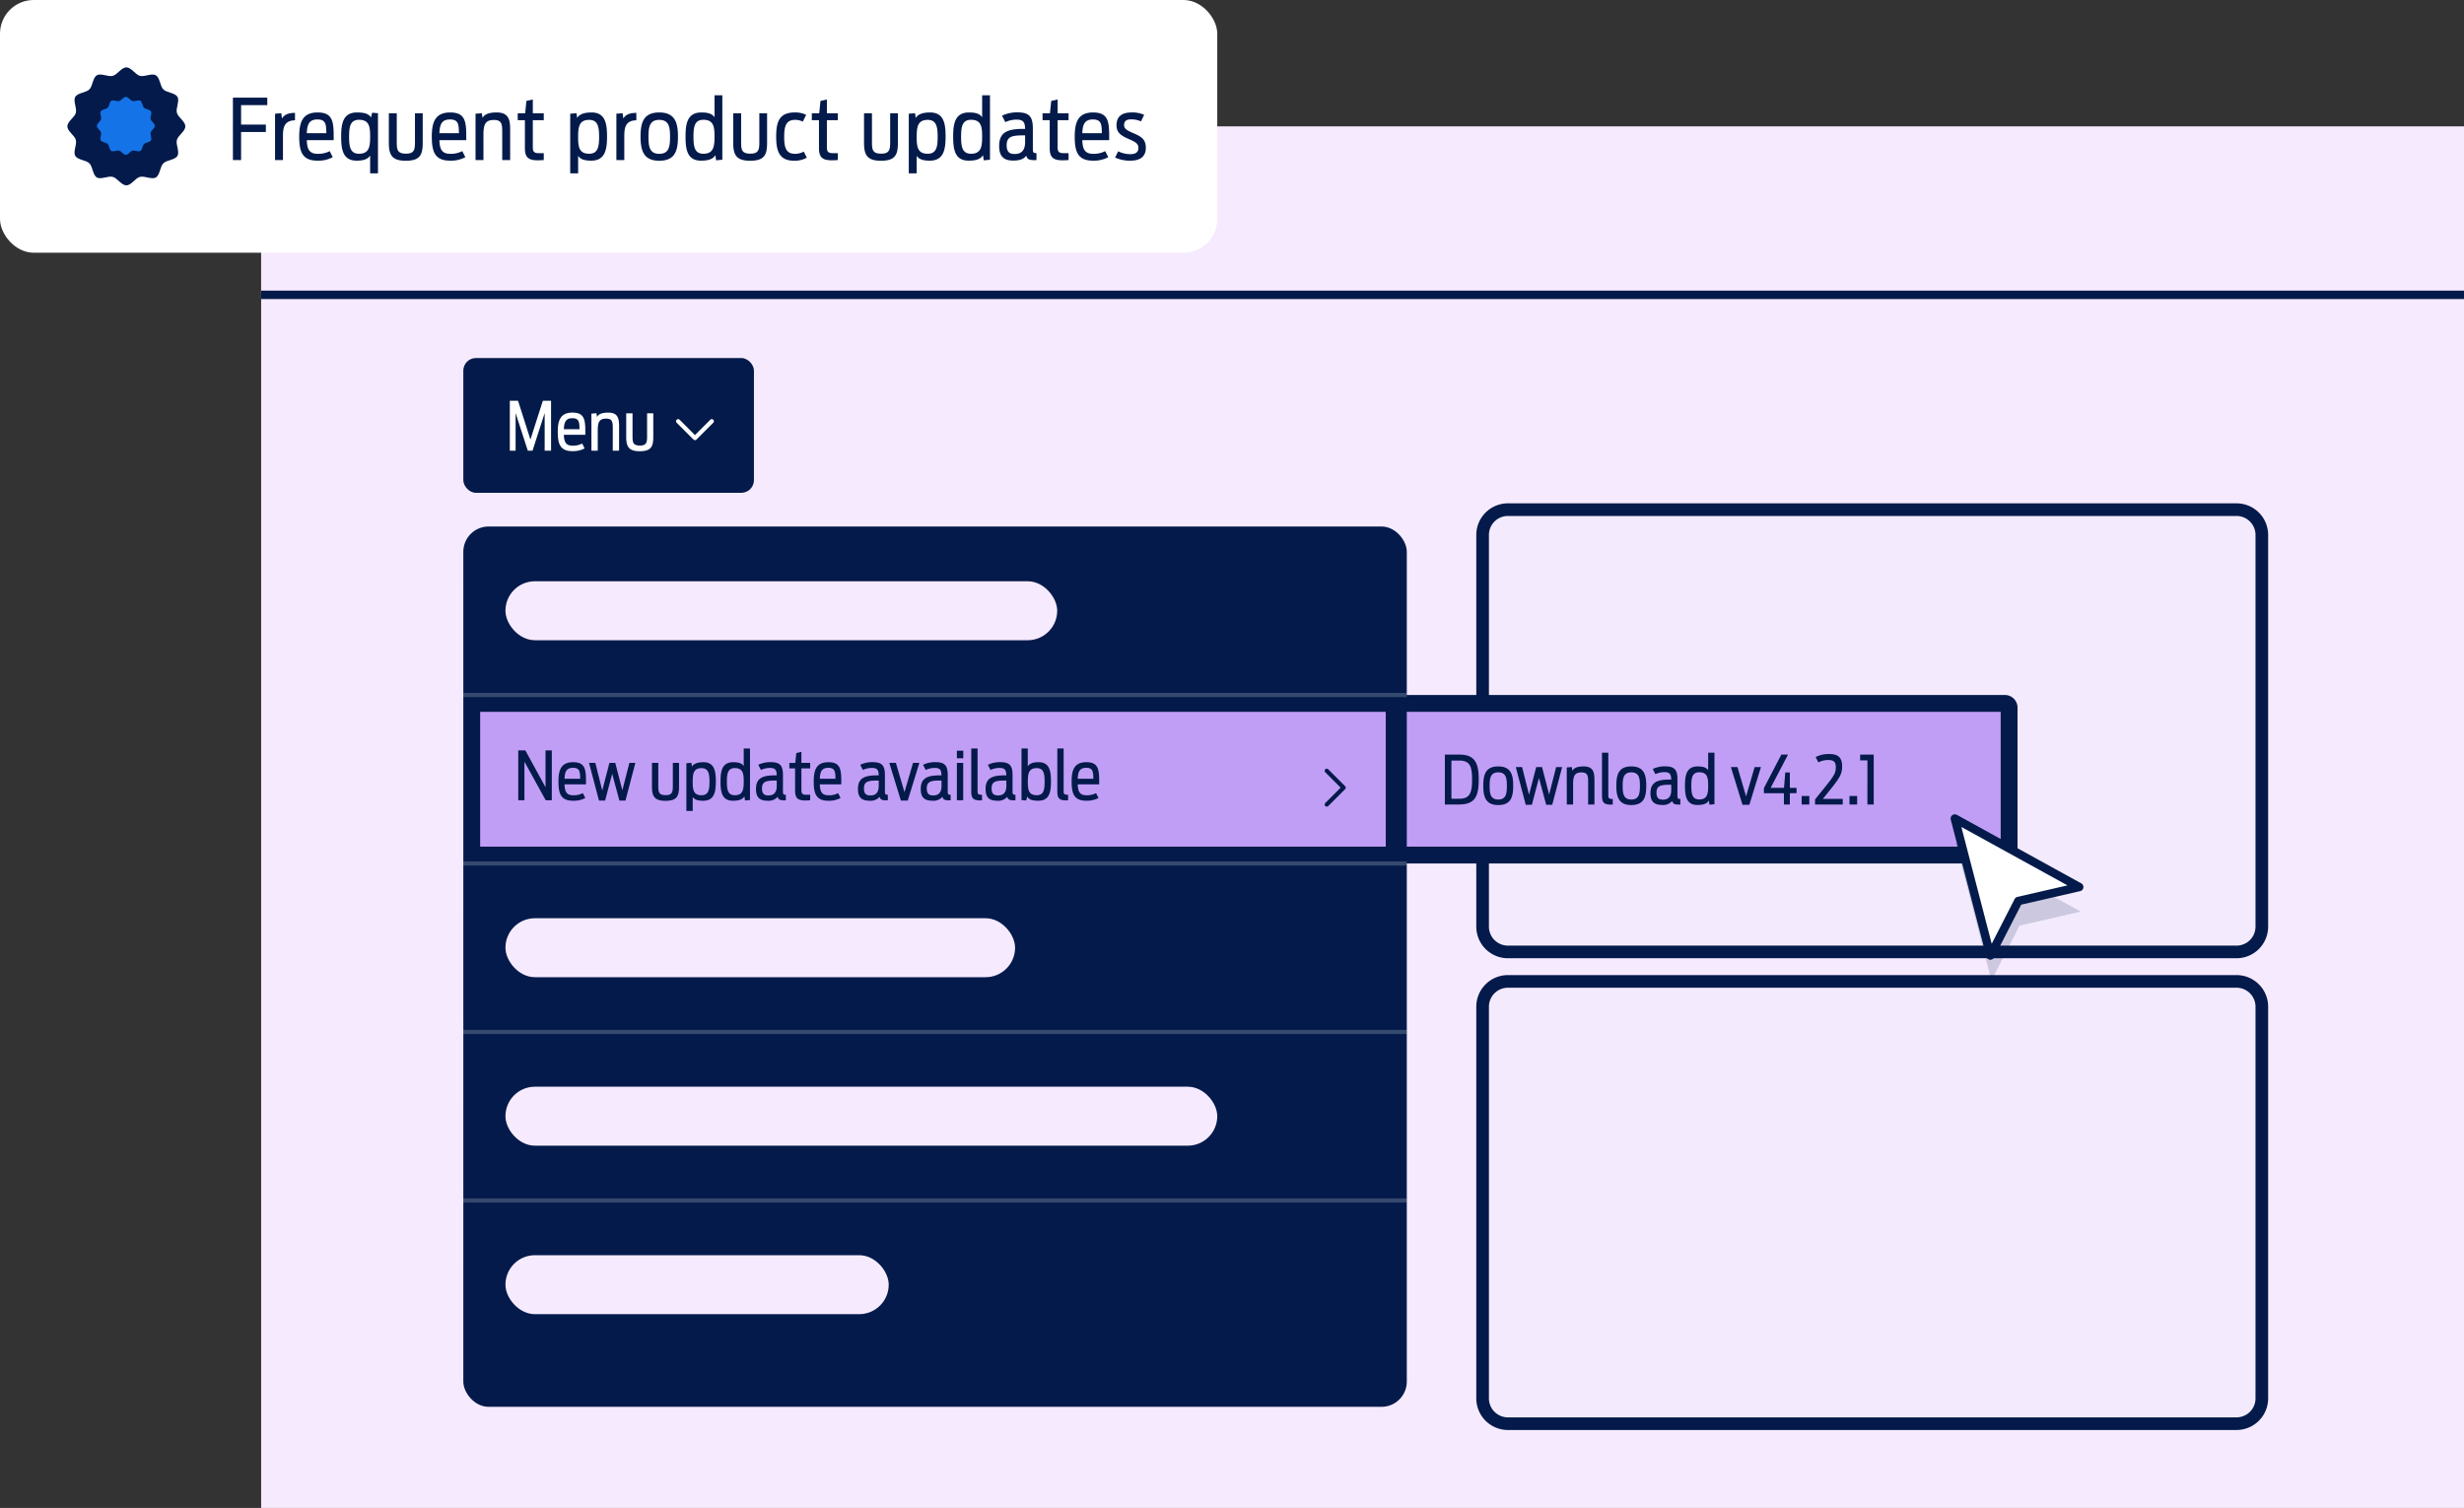 <svg xmlns="http://www.w3.org/2000/svg" xmlns:xlink="http://www.w3.org/1999/xlink" width="585" height="358" viewBox="0 0 585 358"><rect x="0" y="0" width="585" height="358" fill="#333333" stroke="none"/><defs><clipPath id="a"><rect width="585" height="358" transform="translate(483 48)" fill="#e7f1fc"/></clipPath></defs><g transform="translate(-483 -48)" clip-path="url(#a)"><path d="M15,0H530a0,0,0,0,1,0,0V308a20,20,0,0,1-20,20H0a0,0,0,0,1,0,0V15A15,15,0,0,1,15,0Z" transform="translate(545 85)" fill="#f6eafe"/><circle cx="6" cy="6" r="6" transform="translate(584 102)" fill="#fff"/><path d="M6,2a4,4,0,1,0,4,4A4,4,0,0,0,6,2M6,0A6,6,0,1,1,0,6,6,6,0,0,1,6,0Z" transform="translate(584 102)" fill="#031a4a"/><path d="M15,0H523a0,0,0,0,1,0,0V40a0,0,0,0,1,0,0H0a0,0,0,0,1,0,0V15A15,15,0,0,1,15,0Z" transform="translate(545 78)" fill="#f6eafe"/><g transform="translate(483 48)"><rect width="289" height="60" rx="8" fill="#fff"/><path d="M29,15c0,1.182-1.713,2.125-2.005,3.215-.3,1.128.7,2.8.131,3.787s-2.534.964-3.347,1.777S23,26.547,22,27.126c-.987.572-2.658-.432-3.787-.131C17.124,27.287,16.182,29,15,29s-2.125-1.713-3.215-2.005c-1.128-.3-2.8.7-3.787.131s-.964-2.534-1.777-3.347S3.453,23,2.874,22c-.572-.987.432-2.658.131-3.787C2.713,17.124,1,16.182,1,15s1.713-2.125,2.005-3.215c.3-1.128-.7-2.8-.131-3.787s2.534-.964,3.347-1.777S7,3.453,8,2.874c.987-.572,2.658.432,3.787.131C12.876,2.713,13.818,1,15,1s2.125,1.713,3.215,2.005c1.128.3,2.8-.7,3.787-.131s.964,2.534,1.777,3.347S26.546,7,27.126,8c.572.987-.432,2.658-.131,3.787C27.287,12.876,29,13.818,29,15Z" transform="translate(15 15)" fill="#031a4a"/><path d="M1.3,19H3.24V12.34H9.12V10.58H3.24V5.96H9.46V4.18H1.3Zm10,0h1.88V13.48c0-2.02.16-3.86,2.86-3.92V7.8c-1.82,0-2.66.58-3.08,1.34l-.18-1.26L11.3,8ZM25,18.32l-.72-1.44a5.891,5.891,0,0,1-2.82.64c-2.08,0-2.54-1.14-2.62-3.24h6.38c.02-4.14,0-6.58-3.82-6.58-3.54,0-4.36,2.28-4.36,5.72,0,3.5.66,5.72,4.32,5.72A7.241,7.241,0,0,0,25,18.32ZM21.36,9.36c2.06,0,2.08,1.26,2.12,3.26H18.84C18.92,10.58,19.38,9.36,21.36,9.36Zm12.52,12.8h1.86V7.88l-1.38-.12-.28,1.12c-.48-.72-1.22-1.18-3.32-1.18C27.44,7.7,27,10.34,27,13.4s.38,5.74,3.68,5.74c1.86,0,2.7-.46,3.2-1.22ZM31.24,17.5c-2.1,0-2.36-1.7-2.36-4.06s.28-4,2.36-4c2.44,0,2.64,1.68,2.64,4C33.88,15.78,33.66,17.5,31.24,17.5Zm11.1,1.66c3.38,0,4.02-1.38,4.02-4.28V7.9H44.52v6.88c0,1.8-.2,2.7-2.14,2.7-2,0-2.18-.9-2.18-2.7V7.9H38.32v6.98C38.32,17.78,39.04,19.16,42.34,19.16Zm14.14-.84-.72-1.44a5.891,5.891,0,0,1-2.82.64c-2.08,0-2.54-1.14-2.62-3.24H56.7c.02-4.14,0-6.58-3.82-6.58-3.54,0-4.36,2.28-4.36,5.72,0,3.5.66,5.72,4.32,5.72A7.241,7.241,0,0,0,56.48,18.32ZM52.84,9.36c2.06,0,2.08,1.26,2.12,3.26H50.32C50.4,10.58,50.86,9.36,52.84,9.36ZM58.9,19h1.88V13.16c0-2.46.32-3.68,2.48-3.68,1.8,0,1.98.94,1.98,2.72V19h1.88V11.78c0-2.42-.38-4.08-3.22-4.08-2.02,0-2.88.52-3.34,1.28l-.16-1.1L58.9,8Zm16.2,0V17.36H73.86c-1.22,0-1.36-.52-1.36-1.5V9.54h2.6V7.9H72.5V4.62l-1.52.34-.3,2.94H68.92V9.54h1.7v6.5c0,2.08.56,3.02,3.04,3.02C73.9,19.06,74.82,19.02,75.1,19Zm6.28,3.16h1.88V18c.5.72,1.28,1.14,3.12,1.14,3.3,0,3.74-2.66,3.74-5.72,0-3.02-.38-5.72-3.68-5.72-1.98,0-2.94.54-3.42,1.3l-.14-1.12L81.38,8Zm4.5-4.66c-2.42,0-2.62-1.66-2.62-4s.22-4.04,2.62-4.04c2.08,0,2.36,1.68,2.36,4.04C88.24,15.88,87.94,17.5,85.88,17.5ZM92.34,19h1.88V13.48c0-2.02.16-3.86,2.86-3.92V7.8c-1.82,0-2.66.58-3.08,1.34l-.18-1.26L92.34,8Zm10.18.16c3.78,0,4.44-2.4,4.44-5.74,0-3.24-.66-5.72-4.44-5.72-3.76,0-4.44,2.44-4.44,5.72C98.08,16.74,98.8,19.16,102.52,19.16Zm0-1.64c-2.3,0-2.56-1.74-2.56-4.04s.26-4.02,2.56-4.02c2.32,0,2.56,1.72,2.56,4.02S104.84,17.52,102.52,17.52Zm9.92,1.62c2.02,0,2.9-.5,3.4-1.3l.18,1.22,1.48-.14V3.62h-1.86V8.84c-.5-.72-1.28-1.14-3.12-1.14-3.32,0-3.76,2.64-3.76,5.7S109.14,19.14,112.44,19.14ZM113,17.5c-2.1,0-2.36-1.7-2.36-4.06s.28-4,2.36-4c2.44,0,2.64,1.68,2.64,4C115.64,15.78,115.42,17.5,113,17.5Zm11.1,1.66c3.38,0,4.02-1.38,4.02-4.28V7.9h-1.84v6.88c0,1.8-.2,2.7-2.14,2.7-2,0-2.18-.9-2.18-2.7V7.9h-1.88v6.98C120.08,17.78,120.8,19.16,124.1,19.16Zm10.48,0a6.03,6.03,0,0,0,2.98-.72L136.84,17a4.654,4.654,0,0,1-2.06.52c-2.14,0-2.6-1.42-2.6-4.06,0-2.62.5-4,2.58-4a3.958,3.958,0,0,1,1.84.42l.8-1.62a5.913,5.913,0,0,0-2.72-.56c-3.66,0-4.4,2.22-4.4,5.72C130.28,16.94,131.04,19.16,134.58,19.16ZM144.92,19V17.36h-1.24c-1.22,0-1.36-.52-1.36-1.5V9.54h2.6V7.9h-2.6V4.62l-1.52.34-.3,2.94h-1.76V9.54h1.7v6.5c0,2.08.56,3.02,3.04,3.02C143.72,19.06,144.64,19.02,144.92,19Zm10.24.16c3.38,0,4.02-1.38,4.02-4.28V7.9h-1.84v6.88c0,1.8-.2,2.7-2.14,2.7-2,0-2.18-.9-2.18-2.7V7.9h-1.88v6.98C151.14,17.78,151.86,19.16,155.16,19.16Zm6.6,3h1.88V18c.5.72,1.28,1.14,3.12,1.14,3.3,0,3.74-2.66,3.74-5.72,0-3.02-.38-5.72-3.68-5.72-1.98,0-2.94.54-3.42,1.3l-.14-1.12-1.5.12Zm4.5-4.66c-2.42,0-2.62-1.66-2.62-4s.22-4.04,2.62-4.04c2.08,0,2.36,1.68,2.36,4.04C168.62,15.88,168.32,17.5,166.26,17.5Zm9.72,1.64c2.02,0,2.9-.5,3.4-1.3l.18,1.22,1.48-.14V3.62h-1.86V8.84c-.5-.72-1.28-1.14-3.12-1.14-3.32,0-3.76,2.64-3.76,5.7S172.68,19.14,175.98,19.14Zm.56-1.64c-2.1,0-2.36-1.7-2.36-4.06s.28-4,2.36-4c2.44,0,2.64,1.68,2.64,4C179.18,15.78,178.96,17.5,176.54,17.5Zm13.12.46c.2.82.7,1.06,1.9,1.06a4.35,4.35,0,0,0,.52-.02V17.36c-.8,0-.86-.22-.86-1.08V11.6c0-2.7-.66-3.92-3.62-3.92a8.221,8.221,0,0,0-3.7.78l.78,1.54a6.184,6.184,0,0,1,2.74-.6c1.6,0,1.92.72,1.96,2.2h-.46c-3.8,0-5.7.84-5.7,4.06,0,2.16.82,3.46,3.3,3.46C187.98,19.12,189,18.84,189.66,17.96Zm-2.76-.4c-1.22,0-1.9-.48-1.9-2.08,0-2.02,1.18-2.34,3.94-2.34h.44V14.7C189.38,16.98,188.24,17.56,186.9,17.56ZM199.7,19V17.36h-1.24c-1.22,0-1.36-.52-1.36-1.5V9.54h2.6V7.9h-2.6V4.62l-1.52.34-.3,2.94h-1.76V9.54h1.7v6.5c0,2.08.56,3.02,3.04,3.02C198.5,19.06,199.42,19.02,199.7,19Zm9.42-.68-.72-1.44a5.891,5.891,0,0,1-2.82.64c-2.08,0-2.54-1.14-2.62-3.24h6.38c.02-4.14,0-6.58-3.82-6.58-3.54,0-4.36,2.28-4.36,5.72,0,3.5.66,5.72,4.32,5.72A7.241,7.241,0,0,0,209.12,18.32Zm-3.64-8.96c2.06,0,2.08,1.26,2.12,3.26h-4.64C203.04,10.58,203.5,9.36,205.48,9.36Zm8.94,9.78c2.26,0,3.62-.96,3.62-3.04,0-2.02-1.06-2.68-3-3.5-1.56-.68-2.16-1.04-2.16-1.92,0-.84.44-1.34,1.68-1.34a5.676,5.676,0,0,1,2.34.48l.74-1.56a6.825,6.825,0,0,0-3.02-.56c-2.22,0-3.54.94-3.54,3.02,0,1.78,1.06,2.48,2.9,3.28,1.64.72,2.3,1.1,2.3,2.12s-.68,1.48-1.86,1.48a6.444,6.444,0,0,1-2.94-.68l-.74,1.48A8.308,8.308,0,0,0,214.42,19.14Z" transform="translate(54 19)" fill="#031a4a"/><path d="M164.14,22.66h-2.88V7.538l2.437-.195.072.576a5.4,5.4,0,0,1,3.051-.72,3.578,3.578,0,0,1,3.528,2.01A10.16,10.16,0,0,1,171,13.42a9.859,9.859,0,0,1-.685,4.231,3.636,3.636,0,0,1-3.555,1.989,5.262,5.262,0,0,1-2.62-.512Zm-1.88-1h.88V16.4l.911,1.311c.386.555.994.925,2.709.925a2.645,2.645,0,0,0,2.66-1.436A9.033,9.033,0,0,0,170,13.42a9.343,9.343,0,0,0-.553-3.775A2.59,2.59,0,0,0,166.82,8.2c-1.563,0-2.544.349-3,1.067l-.746,1.181-.254-2.031-.563.045Zm-78.5,1H80.88V7.538l2.437-.195.072.576A5.4,5.4,0,0,1,86.44,7.2a3.578,3.578,0,0,1,3.528,2.01,10.16,10.16,0,0,1,.652,4.21,9.859,9.859,0,0,1-.685,4.231A3.636,3.636,0,0,1,86.38,19.64a5.263,5.263,0,0,1-2.62-.512Zm-1.88-1h.88V16.4l.911,1.311c.386.555.994.925,2.709.925A2.645,2.645,0,0,0,89.04,17.2a9.033,9.033,0,0,0,.58-3.784,9.343,9.343,0,0,0-.553-3.775A2.59,2.59,0,0,0,86.44,8.2c-1.563,0-2.544.349-3,1.067L82.7,10.448l-.254-2.031-.563.045Zm-45.64,1H33.38V19.081a5.231,5.231,0,0,1-2.7.559,3.577,3.577,0,0,1-3.528-2.005A10.077,10.077,0,0,1,26.5,13.4a9.767,9.767,0,0,1,.688-4.222A3.658,3.658,0,0,1,30.76,7.2a5.107,5.107,0,0,1,3.054.683l.165-.658,2.262.2Zm-1.86-1h.86V8.338l-.5-.043-.451,1.8-.627-.94c-.323-.484-.813-.957-2.9-.957a2.667,2.667,0,0,0-2.678,1.427A8.942,8.942,0,0,0,27.5,13.4a9.434,9.434,0,0,0,.553,3.8,2.589,2.589,0,0,0,2.627,1.44c1.875,0,2.459-.5,2.782-.995l.918-1.395Zm120.78-2c-3.764,0-4.52-1.829-4.52-4.78V7.4h2.88v7.38a3.549,3.549,0,0,0,.258,1.751c.137.209.423.449,1.422.449.964,0,1.243-.239,1.378-.448a3.6,3.6,0,0,0,.262-1.752V7.4h2.84v7.48a5.537,5.537,0,0,1-.856,3.545C158.13,19.268,156.966,19.66,155.16,19.66ZM151.64,8.4v6.48c0,2.614.508,3.78,3.52,3.78,1.484,0,2.4-.277,2.891-.87a4.565,4.565,0,0,0,.628-2.91V8.4h-.84v6.38a4.157,4.157,0,0,1-.423,2.3,2.492,2.492,0,0,1-2.217.9c-2.483,0-2.68-1.387-2.68-3.2V8.4ZM134.58,19.66a4.223,4.223,0,0,1-3.9-1.782,8.227,8.227,0,0,1-.9-4.458c0-3.231.594-6.22,4.9-6.22a6.461,6.461,0,0,1,2.944.613l.445.223-1.243,2.517-.449-.225a3.484,3.484,0,0,0-1.616-.367c-1.38,0-2.08.541-2.08,3.5,0,2.728.491,3.56,2.1,3.56a4.167,4.167,0,0,0,1.849-.473l.441-.2,1.161,2.322-.447.224A6.5,6.5,0,0,1,134.58,19.66Zm.1-11.46c-1.568,0-2.57.419-3.153,1.319a7.246,7.246,0,0,0-.747,3.9c0,3.869.994,5.24,3.8,5.24a5.378,5.378,0,0,0,2.3-.455l-.278-.557a4.732,4.732,0,0,1-1.825.371c-2.86,0-3.1-2.354-3.1-4.56a6.554,6.554,0,0,1,.576-3.231,2.623,2.623,0,0,1,2.5-1.269,4.528,4.528,0,0,1,1.6.272l.356-.722A5.909,5.909,0,0,0,134.68,8.2ZM124.1,19.66c-3.764,0-4.52-1.829-4.52-4.78V7.4h2.88v7.38a3.549,3.549,0,0,0,.258,1.751c.137.209.423.449,1.422.449.964,0,1.243-.239,1.378-.448a3.6,3.6,0,0,0,.262-1.752V7.4h2.84v7.48a5.537,5.537,0,0,1-.856,3.545C127.07,19.268,125.906,19.66,124.1,19.66ZM120.58,8.4v6.48c0,2.614.508,3.78,3.52,3.78,1.484,0,2.4-.277,2.892-.87a4.565,4.565,0,0,0,.628-2.91V8.4h-.84v6.38a4.157,4.157,0,0,1-.423,2.3,2.492,2.492,0,0,1-2.217.9c-2.483,0-2.68-1.387-2.68-3.2V8.4ZM102.52,19.66c-4.353,0-4.94-3.154-4.94-6.24a8.079,8.079,0,0,1,.886-4.356C99.254,7.81,100.579,7.2,102.52,7.2s3.275.615,4.062,1.881a8.47,8.47,0,0,1,.878,4.339c0,2.646-.47,3.735-.879,4.388C105.8,19.054,104.472,19.66,102.52,19.66Zm0-11.46c-1.59,0-2.609.443-3.206,1.4a7.217,7.217,0,0,0-.734,3.824,7.2,7.2,0,0,0,.748,3.848,3.409,3.409,0,0,0,3.192,1.392c1.6,0,2.623-.439,3.214-1.383a7.328,7.328,0,0,0,.726-3.857,7.238,7.238,0,0,0-.727-3.811C105.135,8.648,104.114,8.2,102.52,8.2ZM42.34,19.66c-3.764,0-4.52-1.829-4.52-4.78V7.4H40.7v7.38a3.549,3.549,0,0,0,.258,1.751c.137.209.423.449,1.422.449.964,0,1.243-.239,1.378-.448a3.6,3.6,0,0,0,.262-1.752V7.4h2.84v7.48A5.537,5.537,0,0,1,46,18.425C45.31,19.268,44.146,19.66,42.34,19.66ZM38.82,8.4v6.48c0,2.614.508,3.78,3.52,3.78,1.484,0,2.4-.277,2.892-.87a4.565,4.565,0,0,0,.628-2.91V8.4h-.84v6.38a4.157,4.157,0,0,1-.423,2.3,2.492,2.492,0,0,1-2.217.9c-2.483,0-2.68-1.387-2.68-3.2V8.4Zm175.6,11.24a8.834,8.834,0,0,1-3.9-.793l-.447-.224,1.192-2.384.452.239a5.985,5.985,0,0,0,2.707.622c1.36,0,1.36-.662,1.36-.98,0-.659-.318-.923-2-1.662-1.749-.761-3.2-1.567-3.2-3.738,0-2.27,1.435-3.52,4.04-3.52a7.3,7.3,0,0,1,3.221.6l.471.207-1.168,2.462-.443-.192a5.188,5.188,0,0,0-2.141-.439c-1.09,0-1.18.4-1.18.84,0,.512.231.752,1.858,1.461,1.933.817,3.3,1.581,3.3,3.959a3.26,3.26,0,0,1-1.149,2.69A4.65,4.65,0,0,1,214.42,19.64Zm-3-1.486a8.469,8.469,0,0,0,3,.486c2.1,0,3.12-.831,3.12-2.54s-.821-2.248-2.695-3.039l-.005,0c-1.525-.665-2.46-1.135-2.46-2.378,0-.839.378-1.84,2.18-1.84a6.182,6.182,0,0,1,2.088.345l.312-.657a6.8,6.8,0,0,0-2.34-.328,3.584,3.584,0,0,0-2.287.618,2.291,2.291,0,0,0-.753,1.9c0,1.456.766,2.024,2.6,2.821,1.613.708,2.6,1.211,2.6,2.579a1.809,1.809,0,0,1-.684,1.52,2.717,2.717,0,0,1-1.676.46,7.226,7.226,0,0,1-2.711-.52ZM205.48,19.64c-1.91,0-3.2-.583-3.956-1.782a8.227,8.227,0,0,1-.864-4.438A8.092,8.092,0,0,1,201.593,9a4.284,4.284,0,0,1,3.927-1.8,4.224,4.224,0,0,1,3.136,1.018c1.208,1.213,1.2,3.354,1.184,6.064l0,.5H203.49c.141,1.723.661,2.24,2.09,2.24a5.376,5.376,0,0,0,2.576-.578l.476-.216,1.153,2.306-.429.229A7.688,7.688,0,0,1,205.48,19.64Zm.04-11.44a3.326,3.326,0,0,0-3.088,1.342,7.215,7.215,0,0,0-.772,3.878,7.5,7.5,0,0,0,.711,3.907c.562.9,1.55,1.313,3.109,1.313a7.111,7.111,0,0,0,2.967-.547l-.281-.562a6.185,6.185,0,0,1-2.586.489c-2.748,0-3.051-1.921-3.12-3.721l-.02-.519h6.4c.007-2.242-.043-4-.9-4.857A3.315,3.315,0,0,0,205.52,8.2ZM175.98,19.64a3.577,3.577,0,0,1-3.528-2.005A10.077,10.077,0,0,1,171.8,13.4a9.766,9.766,0,0,1,.688-4.222A3.658,3.658,0,0,1,176.06,7.2a5.262,5.262,0,0,1,2.62.512V3.12h2.86V19.375l-2.405.228-.1-.68A5.232,5.232,0,0,1,175.98,19.64Zm.08-11.44a2.667,2.667,0,0,0-2.678,1.427A8.942,8.942,0,0,0,172.8,13.4a9.434,9.434,0,0,0,.553,3.8,2.589,2.589,0,0,0,2.627,1.44c2.036,0,2.647-.538,2.976-1.065l.72-1.152.309,2.095.555-.052V4.12h-.86v6.317l-.911-1.311C178.384,8.57,177.775,8.2,176.06,8.2ZM112.44,19.64a3.577,3.577,0,0,1-3.528-2.005,10.077,10.077,0,0,1-.652-4.235,9.767,9.767,0,0,1,.688-4.222A3.658,3.658,0,0,1,112.52,7.2a5.263,5.263,0,0,1,2.62.512V3.12H118V19.375l-2.405.228-.1-.68A5.232,5.232,0,0,1,112.44,19.64Zm.08-11.44a2.667,2.667,0,0,0-2.678,1.427,8.942,8.942,0,0,0-.582,3.773,9.434,9.434,0,0,0,.553,3.8,2.589,2.589,0,0,0,2.627,1.44c2.036,0,2.647-.538,2.976-1.065l.72-1.152.309,2.095.555-.052V4.12h-.86v6.317l-.911-1.311C114.844,8.57,114.235,8.2,112.52,8.2ZM52.84,19.64c-1.91,0-3.2-.583-3.956-1.782a8.226,8.226,0,0,1-.864-4.438A8.092,8.092,0,0,1,48.953,9,4.284,4.284,0,0,1,52.88,7.2a4.224,4.224,0,0,1,3.136,1.018c1.208,1.213,1.2,3.354,1.184,6.064l0,.5H50.85c.141,1.723.661,2.24,2.09,2.24a5.376,5.376,0,0,0,2.576-.578l.476-.216,1.153,2.306-.429.229A7.688,7.688,0,0,1,52.84,19.64ZM52.88,8.2a3.326,3.326,0,0,0-3.088,1.342,7.215,7.215,0,0,0-.772,3.878,7.5,7.5,0,0,0,.711,3.907c.562.9,1.55,1.313,3.109,1.313a7.111,7.111,0,0,0,2.967-.547l-.281-.562a6.185,6.185,0,0,1-2.586.489c-2.748,0-3.051-1.921-3.12-3.721l-.02-.519h6.4c.007-2.242-.043-4-.9-4.857A3.315,3.315,0,0,0,52.88,8.2ZM21.36,19.64c-1.91,0-3.2-.583-3.956-1.782a8.226,8.226,0,0,1-.864-4.438A8.092,8.092,0,0,1,17.473,9,4.284,4.284,0,0,1,21.4,7.2a4.224,4.224,0,0,1,3.136,1.018c1.208,1.213,1.2,3.354,1.184,6.064l0,.5H19.37c.141,1.723.661,2.24,2.09,2.24a5.376,5.376,0,0,0,2.576-.578l.476-.216,1.153,2.306-.429.229A7.688,7.688,0,0,1,21.36,19.64ZM21.4,8.2a3.326,3.326,0,0,0-3.088,1.342,7.215,7.215,0,0,0-.772,3.878,7.5,7.5,0,0,0,.711,3.907c.562.9,1.55,1.313,3.109,1.313a7.111,7.111,0,0,0,2.967-.547l-.281-.562a6.185,6.185,0,0,1-2.586.489c-2.748,0-3.051-1.921-3.12-3.721l-.02-.519h6.4c.007-2.242-.043-4-.9-4.857A3.315,3.315,0,0,0,21.4,8.2ZM186.52,19.62c-2.557,0-3.8-1.3-3.8-3.96A3.982,3.982,0,0,1,184.374,12a8.275,8.275,0,0,1,4.477-.9c-.1-.973-.425-1.2-1.431-1.2a5.667,5.667,0,0,0-2.516.547l-.445.222-1.23-2.428.443-.227A8.818,8.818,0,0,1,187.6,7.18c1.614,0,2.664.358,3.3,1.128a4.931,4.931,0,0,1,.816,3.292v4.68a3.121,3.121,0,0,0,.032.554,1.372,1.372,0,0,0,.328.026h.5v2.581l-.438.055a4.738,4.738,0,0,1-.582.024,2.393,2.393,0,0,1-2.048-.694A4.678,4.678,0,0,1,186.52,19.62Zm2.4-7.52c-3.888,0-5.2.9-5.2,3.56,0,2.1.811,2.96,2.8,2.96,1.435,0,2.229-.278,2.74-.96l.635-.847.251,1.028c.106.433.223.678,1.414.678h.02v-.7a.974.974,0,0,1-.638-.389,1.936,1.936,0,0,1-.222-1.151V11.6a4.113,4.113,0,0,0-.584-2.653A3.159,3.159,0,0,0,187.6,8.18a8.328,8.328,0,0,0-3.018.52l.33.651A7,7,0,0,1,187.42,8.9a2.293,2.293,0,0,1,1.959.737,3.277,3.277,0,0,1,.5,1.949l.014.514Zm9.34,7.46a3.607,3.607,0,0,1-2.82-.894,3.83,3.83,0,0,1-.72-2.626v-6h-1.7V7.4h1.808l.291-2.849L197.6,4V7.4h2.6v2.64h-2.6v5.82a1.7,1.7,0,0,0,.124.819c.111.149.461.181.736.181h1.74v2.606l-.464.033C199.44,19.52,198.509,19.56,198.26,19.56ZM194.02,9.04h1.7v7c0,1.86.384,2.52,2.54,2.52.144,0,.579-.017.94-.034V17.86h-.74c-1.716,0-1.86-1.032-1.86-2V9.04h2.6V8.4h-2.6V5.244l-.559.125L195.732,8.4H194.02ZM143.48,19.56a3.607,3.607,0,0,1-2.82-.894,3.83,3.83,0,0,1-.72-2.626v-6h-1.7V7.4h1.808l.291-2.849L142.82,4V7.4h2.6v2.64h-2.6v5.82a1.7,1.7,0,0,0,.124.819c.111.149.461.181.736.181h1.74v2.606l-.464.033C144.66,19.52,143.729,19.56,143.48,19.56ZM139.24,9.04h1.7v7c0,1.86.384,2.52,2.54,2.52.144,0,.579-.017.94-.034V17.86h-.74c-1.716,0-1.86-1.032-1.86-2V9.04h2.6V8.4h-2.6V5.244l-.559.125L140.952,8.4H139.24ZM73.66,19.56a3.607,3.607,0,0,1-2.82-.894,3.83,3.83,0,0,1-.72-2.626v-6h-1.7V7.4h1.808l.291-2.849L73,4V7.4h2.6v2.64H73v5.82a1.7,1.7,0,0,0,.124.819c.111.149.461.181.736.181H75.6v2.606l-.464.033C74.84,19.52,73.909,19.56,73.66,19.56ZM69.42,9.04h1.7v7c0,1.86.384,2.52,2.54,2.52.144,0,.579-.017.94-.034V17.86h-.74c-1.716,0-1.86-1.032-1.86-2V9.04h2.6V8.4H72V5.244l-.559.125L71.132,8.4H69.42ZM94.72,19.5H91.84V7.539l2.408-.2.095.663A4.557,4.557,0,0,1,97.08,7.3h.5v2.749l-.489.011c-1.368.03-1.8.561-2.011.957a5.67,5.67,0,0,0-.36,2.463Zm-1.88-1h.88V13.48a6.42,6.42,0,0,1,.475-2.927A2.807,2.807,0,0,1,96.58,9.091V8.317c-1.438.1-1.911.646-2.142,1.065l-.722,1.306-.324-2.271-.552.045Zm-25.22,1H64.74V12.2c0-1.867-.235-2.22-1.48-2.22-1.089,0-1.428.336-1.616.666a5.726,5.726,0,0,0-.364,2.514V19.5H58.4V7.538l2.427-.194.08.547A5.187,5.187,0,0,1,63.9,7.2,3.338,3.338,0,0,1,67,8.567a6.152,6.152,0,0,1,.621,3.213Zm-1.88-1h.88V11.78A5.365,5.365,0,0,0,66.151,9.1c-.242-.386-.738-.9-2.251-.9-2.024,0-2.619.555-2.912,1.039l-.722,1.193-.293-2.016-.573.046V18.5h.88V13.16a6.236,6.236,0,0,1,.5-3.011A2.559,2.559,0,0,1,63.26,8.98c2.293,0,2.48,1.458,2.48,3.22Zm-52.06,1H10.8V7.539l2.408-.2.095.663A4.557,4.557,0,0,1,16.04,7.3h.5v2.749l-.489.011c-1.368.03-1.8.561-2.011.957a5.669,5.669,0,0,0-.36,2.463Zm-1.88-1h.88V13.48a6.42,6.42,0,0,1,.475-2.927A2.807,2.807,0,0,1,15.54,9.091V8.317c-1.438.1-1.911.646-2.142,1.065l-.722,1.306-.324-2.271-.552.045Zm-8.06,1H.8V3.68H9.96V6.46H3.74v3.62H9.62v2.76H3.74Zm-1.94-1h.94V11.84H8.62v-.76H2.74V5.46H8.96V4.68H1.8Zm185.1-.44a2.379,2.379,0,0,1-1.76-.585,2.687,2.687,0,0,1-.64-1.995c0-2.631,1.924-2.84,4.44-2.84h.94V14.7C189.88,16.9,188.85,18.06,186.9,18.06Zm1.98-4.42a6.827,6.827,0,0,0-2.715.356c-.346.18-.665.484-.665,1.484,0,1.336.471,1.58,1.4,1.58.979,0,1.98-.28,1.98-2.36Zm-86.36,4.38a2.628,2.628,0,0,1-2.592-1.438,7.4,7.4,0,0,1-.468-3.1,7.346,7.346,0,0,1,.469-3.093,3.073,3.073,0,0,1,5.191,0,7.2,7.2,0,0,1,.461,3.092,7.259,7.259,0,0,1-.46,3.1A2.629,2.629,0,0,1,102.52,18.02Zm0-8.06c-1.123,0-1.5.464-1.694.868a6.577,6.577,0,0,0-.366,2.652,6.634,6.634,0,0,0,.367,2.663c.2.408.572.877,1.693.877,1.763,0,2.06-1.092,2.06-3.54S104.283,9.96,102.52,9.96ZM176.54,18a2.43,2.43,0,0,1-2.423-1.438,7.962,7.962,0,0,1-.437-3.122,7.687,7.687,0,0,1,.447-3.1,2.433,2.433,0,0,1,2.413-1.4,2.691,2.691,0,0,1,2.682,1.406,7.227,7.227,0,0,1,.458,3.094,7.14,7.14,0,0,1-.464,3.129A2.681,2.681,0,0,1,176.54,18Zm0-8.06c-1.425,0-1.86.818-1.86,3.5,0,2.728.435,3.56,1.86,3.56,1.843,0,2.14-1.049,2.14-3.56C178.68,10.857,178.357,9.94,176.54,9.94ZM166.26,18a2.671,2.671,0,0,1-2.665-1.4,7.283,7.283,0,0,1-.455-3.1,7.124,7.124,0,0,1,.462-3.119A2.663,2.663,0,0,1,166.26,8.96a2.43,2.43,0,0,1,2.414,1.425,7.811,7.811,0,0,1,.446,3.115,7.618,7.618,0,0,1-.456,3.106A2.432,2.432,0,0,1,166.26,18Zm0-8.04c-1.825,0-2.12,1.044-2.12,3.54,0,2.583.32,3.5,2.12,3.5,1.425,0,1.86-.818,1.86-3.5C168.12,10.787,167.685,9.96,166.26,9.96ZM113,18a2.43,2.43,0,0,1-2.423-1.438,7.961,7.961,0,0,1-.437-3.122,7.687,7.687,0,0,1,.447-3.1A2.433,2.433,0,0,1,113,8.94a2.691,2.691,0,0,1,2.682,1.406,7.227,7.227,0,0,1,.458,3.094,7.14,7.14,0,0,1-.464,3.129A2.681,2.681,0,0,1,113,18Zm0-8.06c-1.425,0-1.86.818-1.86,3.5,0,2.728.435,3.56,1.86,3.56,1.843,0,2.14-1.049,2.14-3.56C115.14,10.857,114.817,9.94,113,9.94ZM85.88,18a2.671,2.671,0,0,1-2.665-1.4,7.283,7.283,0,0,1-.455-3.1,7.124,7.124,0,0,1,.462-3.119A2.663,2.663,0,0,1,85.88,8.96a2.43,2.43,0,0,1,2.414,1.425A7.81,7.81,0,0,1,88.74,13.5a7.618,7.618,0,0,1-.456,3.106A2.432,2.432,0,0,1,85.88,18Zm0-8.04c-1.825,0-2.12,1.044-2.12,3.54,0,2.583.32,3.5,2.12,3.5,1.425,0,1.86-.818,1.86-3.5C87.74,10.787,87.305,9.96,85.88,9.96ZM31.24,18a2.43,2.43,0,0,1-2.423-1.438,7.961,7.961,0,0,1-.437-3.122,7.687,7.687,0,0,1,.447-3.1,2.433,2.433,0,0,1,2.413-1.4,2.691,2.691,0,0,1,2.682,1.406,7.227,7.227,0,0,1,.458,3.094,7.14,7.14,0,0,1-.464,3.129A2.681,2.681,0,0,1,31.24,18Zm0-8.06c-1.425,0-1.86.818-1.86,3.5,0,2.728.435,3.56,1.86,3.56,1.843,0,2.14-1.049,2.14-3.56C33.38,10.857,33.057,9.94,31.24,9.94Zm176.87,3.18h-5.67l.02-.52a4.835,4.835,0,0,1,.631-2.652A2.634,2.634,0,0,1,205.48,8.86a2.237,2.237,0,0,1,2.267,1.161A6.5,6.5,0,0,1,208.1,12.6Zm-4.619-1h3.6c-.053-1.74-.232-2.26-1.608-2.26C204.16,9.86,203.635,10.422,203.491,12.12Zm-148.021,1H49.8l.02-.52a4.835,4.835,0,0,1,.631-2.652A2.634,2.634,0,0,1,52.84,8.86a2.237,2.237,0,0,1,2.267,1.161,6.5,6.5,0,0,1,.353,2.574Zm-4.619-1h3.6c-.053-1.74-.232-2.26-1.608-2.26C51.52,9.86,51,10.422,50.851,12.12Zm-26.861,1H18.32l.02-.52a4.835,4.835,0,0,1,.631-2.652A2.634,2.634,0,0,1,21.36,8.86a2.237,2.237,0,0,1,2.267,1.161,6.5,6.5,0,0,1,.353,2.574Zm-4.619-1h3.6c-.053-1.74-.232-2.26-1.608-2.26C20.04,9.86,19.515,10.422,19.371,12.12Z" transform="translate(54 19)" fill="rgba(0,0,0,0)"/><path d="M14.759,7.88c0,.581-.842,1.044-.985,1.58-.148.554.345,1.375.064,1.861s-1.245.473-1.645.873-.381,1.36-.873,1.644-1.306-.212-1.861-.064c-.536.143-1,.985-1.58.985s-1.044-.842-1.58-.985c-.554-.148-1.375.345-1.861.064s-.473-1.245-.873-1.645-1.36-.381-1.644-.873.212-1.306.064-1.861C1.842,8.923,1,8.461,1,7.88s.842-1.044.985-1.58c.148-.554-.345-1.375-.064-1.861s1.245-.473,1.645-.873.381-1.36.873-1.644,1.306.212,1.861.064C6.836,1.842,7.3,1,7.88,1s1.044.842,1.58.985c.554.148,1.375-.345,1.861-.064s.473,1.245.873,1.645,1.36.381,1.644.873-.212,1.306-.064,1.861C13.917,6.836,14.759,7.3,14.759,7.88Z" transform="translate(22 22)" fill="#1473e6"/></g><g transform="translate(593 181)"><rect width="200" height="88" rx="5" transform="translate(0 0)" fill="#e7f1fc"/><g transform="translate(16 18)"><rect width="164" height="14" rx="7" fill="#1373e6"/><rect width="164" height="14" rx="7" transform="translate(0 19)" fill="#1373e6"/><rect width="109" height="14" rx="7" transform="translate(0 38)" fill="#1373e6"/></g><rect width="174" height="30" rx="5" transform="translate(0 104)" fill="#e7f1fc"/><rect width="157" height="30" rx="5" transform="translate(0 143)" fill="#e7f1fc"/></g><rect width="185" height="105" rx="6" transform="translate(835 169)" fill="rgba(231,241,252,0.15)"/><path d="M6-1.5H179A7.508,7.508,0,0,1,186.5,6V99a7.508,7.508,0,0,1-7.5,7.5H6A7.508,7.508,0,0,1-1.5,99V6A7.508,7.508,0,0,1,6-1.5Zm173,105a4.505,4.505,0,0,0,4.5-4.5V6A4.505,4.505,0,0,0,179,1.5H6A4.505,4.505,0,0,0,1.5,6V99A4.505,4.505,0,0,0,6,103.5Z" transform="translate(835 169)" fill="#031a4a"/><rect width="185" height="105" rx="6" transform="translate(835 281)" fill="rgba(231,241,252,0.15)"/><path d="M6-1.5H179A7.508,7.508,0,0,1,186.5,6V99a7.508,7.508,0,0,1-7.5,7.5H6A7.508,7.508,0,0,1-1.5,99V6A7.508,7.508,0,0,1,6-1.5Zm173,105a4.505,4.505,0,0,0,4.5-4.5V6A4.505,4.505,0,0,0,179,1.5H6A4.505,4.505,0,0,0,1.5,6V99A4.505,4.505,0,0,0,6,103.5Z" transform="translate(835 281)" fill="#031a4a"/><rect width="69" height="32" rx="3" transform="translate(593 133)" fill="#031a4a"/><path d="M0,0H143a3,3,0,0,1,3,3V37a3,3,0,0,1-3,3H0a0,0,0,0,1,0,0V0A0,0,0,0,1,0,0Z" transform="translate(816 213)" fill="#031a4a"/><rect width="224" height="209" rx="6" transform="translate(593 173)" fill="#031a4a"/><rect width="215" height="32" transform="translate(597 217)" fill="#c19ef6"/><path d="M224,.5H0v-1H224Z" transform="translate(593 213)" fill="#fff" opacity="0.201"/><path d="M523,1H0V-1H523Z" transform="translate(545 118)" fill="#031a4a"/><path d="M224,.5H0v-1H224Z" transform="translate(593 253)" fill="#fff" opacity="0.201"/><path d="M224,.5H0v-1H224Z" transform="translate(593 293)" fill="#fff" opacity="0.201"/><path d="M224,.5H0v-1H224Z" transform="translate(593 333)" fill="#fff" opacity="0.201"/><rect width="141" height="32" transform="translate(817 217)" fill="#c19ef6"/><g transform="translate(947.114 242.331)"><g transform="translate(0.248 5.817)" opacity="0.167"><path d="M194.289,24.055l8.451,32.521,6.632-12.944,14.442-3.317Z" transform="translate(-194.289 -24.055)" fill="#031a4a"/><path d="M194.289,24.055l8.451,32.521,6.632-12.944,14.442-3.317Z" transform="translate(-194.289 -24.055)" fill="#031a4a"/></g><path d="M194.289,24.055l8.451,32.521,6.632-12.944,14.442-3.317Z" transform="translate(-194.289 -24.055)" fill="#fff"/><path d="M194.289,24.055l8.451,32.521,6.632-12.944,14.442-3.317Z" transform="translate(-194.289 -24.055)" fill="#fff"/><path d="M194.289,23.055a1,1,0,0,1,.482.124L224.3,39.439a1,1,0,0,1-.259,1.851L210.05,44.5l-6.42,12.53a1,1,0,0,1-1.858-.2l-8.451-32.521a1,1,0,0,1,.968-1.252Zm26.748,16.872-25.2-13.875,7.207,27.732,5.435-10.607a1,1,0,0,1,.666-.519Z" transform="translate(-194.289 -24.055)" fill="#031a4a"/></g><rect width="131" height="14" rx="7" transform="translate(603 186)" fill="#f6eafe"/><rect width="121" height="14" rx="7" transform="translate(603 266)" fill="#f6eafe"/><rect width="169" height="14" rx="7" transform="translate(603 306)" fill="#f6eafe"/><rect width="91" height="14" rx="7" transform="translate(603 346)" fill="#f6eafe"/><path d="M1.04,15H2.512V5.832L7.568,15h1.44V3.144H7.52v8.768L2.72,3.144H1.04Zm15.92-.544L16.384,13.3a4.712,4.712,0,0,1-2.256.512c-1.664,0-2.032-.912-2.1-2.592h5.1c.016-3.312,0-5.264-3.056-5.264-2.832,0-3.488,1.824-3.488,4.576,0,2.8.528,4.576,3.456,4.576A5.793,5.793,0,0,0,16.96,14.456ZM14.048,7.288c1.648,0,1.664,1.008,1.7,2.608H12.032C12.1,8.264,12.464,7.288,14.048,7.288Zm6.16,7.776h1.456l1.68-6.352,1.712,6.352H26.5L28.848,6.12H27.424L25.76,12.632,24.08,6.12H22.688l-1.7,6.56L19.344,6.12h-1.5ZM36,15.128c2.7,0,3.216-1.1,3.216-3.424V6.12H37.744v5.5c0,1.44-.16,2.16-1.712,2.16-1.6,0-1.744-.72-1.744-2.16V6.12h-1.5V11.7C32.784,14.024,33.36,15.128,36,15.128Zm4.96,2.4h1.5V14.2c.4.576,1.024.912,2.5.912,2.64,0,2.992-2.128,2.992-4.576,0-2.416-.3-4.576-2.944-4.576-1.584,0-2.352.432-2.736,1.04l-.112-.9-1.2.1Zm3.6-3.728c-1.936,0-2.1-1.328-2.1-3.2s.176-3.232,2.1-3.232c1.664,0,1.888,1.344,1.888,3.232C46.448,12.5,46.208,13.8,44.56,13.8Zm7.456,1.312c1.616,0,2.32-.4,2.72-1.04l.144.976,1.184-.112V2.7H54.576V6.872c-.4-.576-1.024-.912-2.5-.912-2.656,0-3.008,2.112-3.008,4.56S49.376,15.112,52.016,15.112Zm.448-1.312c-1.68,0-1.888-1.36-1.888-3.248s.224-3.2,1.888-3.2c1.952,0,2.112,1.344,2.112,3.2C54.576,12.424,54.4,13.8,52.464,13.8Zm10.176.368c.16.656.56.848,1.52.848A3.48,3.48,0,0,0,64.576,15V13.688c-.64,0-.688-.176-.688-.864V9.08c0-2.16-.528-3.136-2.9-3.136a6.577,6.577,0,0,0-2.96.624L58.656,7.8a4.947,4.947,0,0,1,2.192-.48c1.28,0,1.536.576,1.568,1.76h-.368c-3.04,0-4.56.672-4.56,3.248,0,1.728.656,2.768,2.64,2.768A2.851,2.851,0,0,0,62.64,14.168Zm-2.208-.32c-.976,0-1.52-.384-1.52-1.664,0-1.616.944-1.872,3.152-1.872h.352V11.56C62.416,13.384,61.5,13.848,60.432,13.848ZM70.352,15V13.688H69.36c-.976,0-1.088-.416-1.088-1.2V7.432h2.08V6.12h-2.08V3.5l-1.216.272-.24,2.352H65.408V7.432h1.36v5.2c0,1.664.448,2.416,2.432,2.416C69.392,15.048,70.128,15.016,70.352,15Zm7.216-.544L76.992,13.3a4.712,4.712,0,0,1-2.256.512c-1.664,0-2.032-.912-2.1-2.592h5.1c.016-3.312,0-5.264-3.056-5.264-2.832,0-3.488,1.824-3.488,4.576,0,2.8.528,4.576,3.456,4.576A5.793,5.793,0,0,0,77.568,14.456ZM74.656,7.288c1.648,0,1.664,1.008,1.7,2.608H72.64C72.7,8.264,73.072,7.288,74.656,7.288Zm12.192,6.88c.16.656.56.848,1.52.848A3.48,3.48,0,0,0,88.784,15V13.688c-.64,0-.688-.176-.688-.864V9.08c0-2.16-.528-3.136-2.9-3.136a6.577,6.577,0,0,0-2.96.624L82.864,7.8a4.947,4.947,0,0,1,2.192-.48c1.28,0,1.536.576,1.568,1.76h-.368c-3.04,0-4.56.672-4.56,3.248,0,1.728.656,2.768,2.64,2.768A2.851,2.851,0,0,0,86.848,14.168Zm-2.208-.32c-.976,0-1.52-.384-1.52-1.664,0-1.616.944-1.872,3.152-1.872h.352V11.56C86.624,13.384,85.712,13.848,84.64,13.848Zm7.248,1.216H93.52L96.272,6.12h-1.5l-2.032,6.944L90.7,6.12H89.136Zm9.872-.9c.16.656.56.848,1.52.848A3.48,3.48,0,0,0,103.7,15V13.688c-.64,0-.688-.176-.688-.864V9.08c0-2.16-.528-3.136-2.9-3.136a6.577,6.577,0,0,0-2.96.624L97.776,7.8a4.947,4.947,0,0,1,2.192-.48c1.28,0,1.536.576,1.568,1.76h-.368c-3.04,0-4.56.672-4.56,3.248,0,1.728.656,2.768,2.64,2.768A2.851,2.851,0,0,0,101.76,14.168Zm-2.208-.32c-.976,0-1.52-.384-1.52-1.664,0-1.616.944-1.872,3.152-1.872h.352V11.56C101.536,13.384,100.624,13.848,99.552,13.848Zm5.632-8.816h1.52V3.224h-1.52Zm0,9.968h1.5V6.12h-1.5Zm5.968,0V13.688c-1.008,0-1.056-.224-1.056-.944V2.7h-1.5V12.92c0,1.568.48,2.1,2.032,2.1A3.678,3.678,0,0,0,111.152,15Zm6-.832c.16.656.56.848,1.52.848a3.48,3.48,0,0,0,.416-.016V13.688c-.64,0-.688-.176-.688-.864V9.08c0-2.16-.528-3.136-2.9-3.136a6.577,6.577,0,0,0-2.96.624l.624,1.232a4.947,4.947,0,0,1,2.192-.48c1.28,0,1.536.576,1.568,1.76h-.368c-3.04,0-4.56.672-4.56,3.248,0,1.728.656,2.768,2.64,2.768A2.851,2.851,0,0,0,117.152,14.168Zm-2.208-.32c-.976,0-1.52-.384-1.52-1.664,0-1.616.944-1.872,3.152-1.872h.352V11.56C116.928,13.384,116.016,13.848,114.944,13.848Zm5.584,1.1,1.12.112.224-.928c.448.592.928.976,2.656.976,2.656,0,2.992-2.128,2.992-4.576,0-2.416-.3-4.576-2.944-4.576-1.424,0-2.16.352-2.56,1.008V2.7h-1.488Zm3.6-1.152c-1.936,0-2.1-1.328-2.1-3.2s.176-3.232,2.1-3.232c1.68,0,1.888,1.344,1.888,3.232C126.016,12.5,125.792,13.8,124.128,13.8Zm7.456,1.2V13.688c-1.008,0-1.056-.224-1.056-.944V2.7h-1.5V12.92c0,1.568.48,2.1,2.032,2.1A3.678,3.678,0,0,0,131.584,15Zm7.216-.544-.576-1.152a4.712,4.712,0,0,1-2.256.512c-1.664,0-2.032-.912-2.1-2.592h5.1c.016-3.312,0-5.264-3.056-5.264-2.832,0-3.488,1.824-3.488,4.576,0,2.8.528,4.576,3.456,4.576A5.793,5.793,0,0,0,138.8,14.456Zm-2.912-7.168c1.648,0,1.664,1.008,1.7,2.608h-3.712C133.936,8.264,134.3,7.288,135.888,7.288Z" transform="translate(605 223)" fill="#031a4a"/><path d="M42.964,18.028h-2.5V5.738L42.6,5.567l.05.4a4.638,4.638,0,0,1,2.361-.507A2.956,2.956,0,0,1,47.92,7.125a8.212,8.212,0,0,1,.532,3.411,7.972,7.972,0,0,1-.559,3.429,3,3,0,0,1-2.933,1.647,4.62,4.62,0,0,1-2-.343Zm-1.5-1h.5V12.6l.411.591-.036-.07a5.9,5.9,0,0,1-.374-2.525c0-1.486,0-3.732,2.6-3.732a2.037,2.037,0,0,1,2.022,1.2,6.329,6.329,0,0,1,.366,2.534,6.175,6.175,0,0,1-.374,2.528A2.038,2.038,0,0,1,44.56,14.3a2.412,2.412,0,0,1-1.91-.709l.225.324c.234.337.608.7,2.085.7,1.84,0,2.492-1.067,2.492-4.076a7.4,7.4,0,0,0-.432-2.977,2.018,2.018,0,0,0-2.012-1.1c-1.8,0-2.187.607-2.313.807l-.746,1.181-.226-1.807-.263.021Zm3.1-9.16c-1.268,0-1.6.562-1.6,2.732,0,2.026.231,2.7,1.6,2.7.94,0,1.388-.4,1.388-2.7a5.66,5.66,0,0,0-.274-2.114A1.045,1.045,0,0,0,44.56,7.868ZM36,15.628a3.634,3.634,0,0,1-2.981-1.021,4.313,4.313,0,0,1-.735-2.9V5.62h2.5v6a2.79,2.79,0,0,0,.19,1.346c.056.086.206.314,1.054.314.816,0,.963-.227,1.019-.312a2.828,2.828,0,0,0,.193-1.348v-6h2.472V11.7a4.511,4.511,0,0,1-.708,2.9A3.644,3.644,0,0,1,36,15.628ZM33.284,6.62V11.7c0,2.062.377,2.924,2.716,2.924,1.517,0,2-.377,2.236-.66a3.575,3.575,0,0,0,.48-2.264V6.62h-.472v5a3.4,3.4,0,0,1-.355,1.892,2.082,2.082,0,0,1-1.857.768,2.132,2.132,0,0,1-1.89-.766,3.487,3.487,0,0,1-.354-1.894v-5Zm102.6,8.992a3.5,3.5,0,0,1-3.25-1.472,6.666,6.666,0,0,1-.706-3.6,6.474,6.474,0,0,1,.762-3.592A3.519,3.519,0,0,1,135.92,5.46a3.472,3.472,0,0,1,2.58.844c1,1,.987,2.731.976,4.923l0,.5H134.4c.119,1.235.508,1.592,1.563,1.592a4.215,4.215,0,0,0,2.019-.454l.468-.213,1.009,2.018-.429.229A6.244,6.244,0,0,1,135.888,15.612Zm.032-9.152c-2.178,0-2.988,1.1-2.988,4.076,0,3.086.718,4.076,2.956,4.076a5.623,5.623,0,0,0,2.237-.387l-.136-.273a5.133,5.133,0,0,1-2.021.364,2.318,2.318,0,0,1-2.057-.878,3.97,3.97,0,0,1-.539-2.195l-.02-.519h5.125c0-1.722-.046-3.07-.687-3.715A2.563,2.563,0,0,0,135.92,6.46Zm-11.392,9.152a4.148,4.148,0,0,1-2.376-.507l-.121.5-2-.2V2.2h2.488V5.853a4.527,4.527,0,0,1,2.06-.393,2.956,2.956,0,0,1,2.912,1.665,8.212,8.212,0,0,1,.532,3.411,8.026,8.026,0,0,1-.552,3.428A3,3,0,0,1,124.528,15.612Zm-2.894-2.62.637.842c.3.4.589.778,2.257.778a1.989,1.989,0,0,0,2.044-1.092,7.205,7.205,0,0,0,.448-2.984,7.4,7.4,0,0,0-.432-2.977,2.018,2.018,0,0,0-2.012-1.1c-1.475,0-1.915.411-2.133.768l-.22.361a2.385,2.385,0,0,1,1.905-.721,2.038,2.038,0,0,1,2.029,1.2,6.4,6.4,0,0,1,.359,2.532,6.241,6.241,0,0,1-.367,2.527,2.039,2.039,0,0,1-2.021,1.173,2.228,2.228,0,0,1-2.222-1.175,5.9,5.9,0,0,1-.374-2.525,6.408,6.408,0,0,1,.306-2.38l-.322.528V3.2h-.488V14.5l.236.024Zm2.494-5.124c-1.268,0-1.6.562-1.6,2.732,0,2.026.231,2.7,1.6,2.7.96,0,1.388-.39,1.388-2.7C125.516,8.481,125.2,7.868,124.128,7.868ZM74.656,15.612a3.5,3.5,0,0,1-3.25-1.472,6.666,6.666,0,0,1-.706-3.6,6.474,6.474,0,0,1,.762-3.592A3.519,3.519,0,0,1,74.688,5.46a3.472,3.472,0,0,1,2.58.844c1,1,.987,2.731.976,4.923l0,.5H73.173c.119,1.235.508,1.592,1.563,1.592a4.215,4.215,0,0,0,2.019-.454l.468-.213,1.009,2.018L77.8,14.9A6.245,6.245,0,0,1,74.656,15.612Zm.032-9.152c-2.178,0-2.988,1.1-2.988,4.076,0,3.086.718,4.076,2.956,4.076a5.623,5.623,0,0,0,2.238-.387l-.136-.273a5.133,5.133,0,0,1-2.021.364,2.318,2.318,0,0,1-2.057-.878,3.97,3.97,0,0,1-.539-2.195l-.02-.519h5.125c0-1.722-.046-3.07-.687-3.715A2.563,2.563,0,0,0,74.688,6.46ZM52.016,15.612A2.954,2.954,0,0,1,49.1,13.951a8.144,8.144,0,0,1-.532-3.431A7.9,7.9,0,0,1,49.133,7.1,3.02,3.02,0,0,1,52.08,5.46a4.62,4.62,0,0,1,2,.343V2.2h2.488V15.391l-2.109.2-.071-.482A4.517,4.517,0,0,1,52.016,15.612ZM52.08,6.46a2,2,0,0,0-2.053,1.087,7.074,7.074,0,0,0-.455,2.973c0,2.654.389,4.092,2.444,4.092,1.58,0,2.047-.407,2.3-.805l.72-1.152.273,1.851.259-.024V3.2h-.488V8.469l-.911-1.311C53.931,6.82,53.557,6.46,52.08,6.46ZM14.048,15.612A3.5,3.5,0,0,1,10.8,14.14a6.666,6.666,0,0,1-.706-3.6,6.474,6.474,0,0,1,.762-3.592A3.52,3.52,0,0,1,14.08,5.46a3.472,3.472,0,0,1,2.58.844c1,1,.987,2.731.976,4.923l0,.5H12.565c.119,1.235.508,1.592,1.563,1.592a4.215,4.215,0,0,0,2.019-.454l.468-.213,1.009,2.018L17.2,14.9A6.244,6.244,0,0,1,14.048,15.612ZM14.08,6.46c-2.178,0-2.988,1.1-2.988,4.076,0,3.086.718,4.076,2.956,4.076a5.623,5.623,0,0,0,2.238-.387l-.136-.273a5.133,5.133,0,0,1-2.021.364,2.318,2.318,0,0,1-2.057-.878,3.97,3.97,0,0,1-.539-2.195l-.02-.519h5.125c0-1.722-.046-3.07-.687-3.715A2.563,2.563,0,0,0,14.08,6.46ZM114.64,15.6a3.034,3.034,0,0,1-2.442-.909,2.662,2.662,0,0,1-.546-1.065V15.41l-.4.08a3.5,3.5,0,0,1-.626.026c-1.822,0-2.532-.728-2.532-2.6V2.2h2.5V12.744a2.506,2.506,0,0,0,.021.4,1.809,1.809,0,0,0,.535.048h.409a5.65,5.65,0,0,1-.061-.86,3.278,3.278,0,0,1,1.369-3.01,6.557,6.557,0,0,1,3.522-.737,1.085,1.085,0,0,0-.173-.517c-.082-.1-.259-.244-.858-.244a4.433,4.433,0,0,0-1.968.427l-.445.222-1.074-2.12.443-.227a7.155,7.155,0,0,1,3.188-.679,3.3,3.3,0,0,1,2.72.938,4.029,4.029,0,0,1,.676,2.7v3.744c0,.069,0,.249.012.356a1.639,1.639,0,0,0,.176.008h.5v2.253l-.438.055a3.866,3.866,0,0,1-.478.02,2.115,2.115,0,0,1-1.654-.52A3.987,3.987,0,0,1,114.64,15.6Zm1.92-6.016a6.031,6.031,0,0,0-3.149.578,2.308,2.308,0,0,0-.911,2.17c0,1.632.6,2.268,2.14,2.268,1.112,0,1.724-.211,2.112-.728l.635-.847.251,1.028c.066.272.111.455.95.466v-.385c-.628-.169-.688-.695-.688-1.307V9.08c0-1.945-.362-2.636-2.4-2.636a6.561,6.561,0,0,0-2.275.37l.173.341a5.742,5.742,0,0,1,1.958-.336,1.99,1.99,0,0,1,1.646.628,2.706,2.706,0,0,1,.422,1.618l.014.514ZM109.092,3.2V12.92a1.914,1.914,0,0,0,.3,1.29,1.726,1.726,0,0,0,1.237.306h.028v-.353a1.2,1.2,0,0,1-.769-.334,1.487,1.487,0,0,1-.287-1.085V3.2ZM99.248,15.6a3.034,3.034,0,0,1-2.442-.909,3.479,3.479,0,0,1-.7-2.359,3.278,3.278,0,0,1,1.369-3.01A6.557,6.557,0,0,1,101,8.581a1.085,1.085,0,0,0-.173-.517c-.082-.1-.259-.244-.858-.244A4.433,4.433,0,0,0,98,8.247l-.445.222-.922-1.821-2.743,8.915H91.519L88.459,5.62h2.62l1.657,5.664L94.393,5.62h2.556L96.77,6.2l.154-.079a7.155,7.155,0,0,1,3.188-.679,3.3,3.3,0,0,1,2.72.938,4.03,4.03,0,0,1,.676,2.7v3.744c0,.069,0,.249.012.356a1.639,1.639,0,0,0,.176.008h.5v2.253l-.438.055a3.866,3.866,0,0,1-.478.02,2.115,2.115,0,0,1-1.654-.52A3.987,3.987,0,0,1,99.248,15.6Zm1.92-6.016a6.032,6.032,0,0,0-3.149.578,2.308,2.308,0,0,0-.911,2.17c0,1.632.6,2.268,2.14,2.268,1.112,0,1.724-.211,2.112-.728l.635-.847.251,1.028c.066.272.111.455.95.466v-.385c-.628-.169-.688-.695-.688-1.307V9.08c0-1.945-.362-2.636-2.4-2.636a6.561,6.561,0,0,0-2.275.37l.173.341a5.742,5.742,0,0,1,1.958-.336,1.99,1.99,0,0,1,1.646.628,2.706,2.706,0,0,1,.422,1.618l.014.514Zm-8.35,4.984h.333L95.6,6.62h-.452Zm-.561,0h.4L90.329,6.62h-.516ZM84.336,15.6a3.034,3.034,0,0,1-2.442-.909,3.479,3.479,0,0,1-.7-2.359,3.278,3.278,0,0,1,1.369-3.01,6.557,6.557,0,0,1,3.522-.737,1.085,1.085,0,0,0-.173-.517c-.082-.1-.26-.244-.858-.244a4.433,4.433,0,0,0-1.968.427l-.445.222L81.569,6.35l.443-.227A7.155,7.155,0,0,1,85.2,5.444a3.3,3.3,0,0,1,2.72.938,4.029,4.029,0,0,1,.676,2.7v3.744c0,.069,0,.249.012.356a1.64,1.64,0,0,0,.176.008h.5v2.253l-.438.055a3.866,3.866,0,0,1-.478.02A2.115,2.115,0,0,1,86.714,15,3.987,3.987,0,0,1,84.336,15.6Zm1.92-6.016a6.031,6.031,0,0,0-3.149.578,2.308,2.308,0,0,0-.911,2.17c0,1.632.6,2.268,2.14,2.268,1.112,0,1.724-.211,2.112-.728l.635-.847.251,1.028c.066.272.111.455.95.466v-.385c-.628-.169-.688-.695-.688-1.307V9.08c0-1.945-.362-2.636-2.4-2.636a6.561,6.561,0,0,0-2.275.37l.173.341a5.742,5.742,0,0,1,1.958-.336,1.99,1.99,0,0,1,1.646.628,2.706,2.706,0,0,1,.422,1.618l.014.514ZM60.128,15.6a3.034,3.034,0,0,1-2.442-.909,3.479,3.479,0,0,1-.7-2.359,3.278,3.278,0,0,1,1.369-3.01,6.557,6.557,0,0,1,3.522-.737,1.085,1.085,0,0,0-.173-.517c-.082-.1-.26-.244-.858-.244a4.433,4.433,0,0,0-1.968.427l-.445.222L57.361,6.35l.443-.227a7.155,7.155,0,0,1,3.188-.679,3.3,3.3,0,0,1,2.72.938,4.03,4.03,0,0,1,.676,2.7v3.744c0,.069,0,.249.012.356a1.64,1.64,0,0,0,.176.008h.5v2.253l-.438.055a3.866,3.866,0,0,1-.478.02A2.115,2.115,0,0,1,62.506,15,3.987,3.987,0,0,1,60.128,15.6Zm1.92-6.016a6.032,6.032,0,0,0-3.149.578,2.308,2.308,0,0,0-.911,2.17c0,1.632.6,2.268,2.14,2.268,1.112,0,1.724-.211,2.112-.728l.635-.847.251,1.028c.066.272.111.455.95.466v-.385c-.628-.169-.688-.695-.688-1.307V9.08c0-1.945-.362-2.636-2.4-2.636a6.561,6.561,0,0,0-2.275.37l.173.341a5.742,5.742,0,0,1,1.958-.336,1.99,1.99,0,0,1,1.646.628,2.706,2.706,0,0,1,.422,1.618l.014.514ZM26.882,15.564H24.673L23.349,10.65l-1.3,4.914H19.823L17.19,5.62h2.544L21,10.656,22.3,5.62h2.167l1.29,5,1.278-5H29.5Zm-1.442-1h.671L28.2,6.62h-.387l-1.568,6.136h-.969L23.693,6.62h-.617l-1.6,6.185-.969,0L18.954,6.62H18.49l2.1,7.944h.686l2.06-7.79Zm43.761.984c-2.433,0-2.932-1.166-2.932-2.916v-4.7h-1.36V5.62h1.456L66.6,3.359l2.177-.487V5.62h2.08V7.932h-2.08v4.556a1.51,1.51,0,0,0,.079.6c.037.05.191.1.509.1h1.492v2.278l-.464.033C70.15,15.516,69.4,15.548,69.2,15.548ZM65.908,6.932h1.36v5.7c0,1.438.279,1.916,1.932,1.916.1,0,.388-.011.652-.022v-.338H69.36a1.554,1.554,0,0,1-1.311-.508,1.965,1.965,0,0,1-.277-1.192V6.932h2.08V6.62h-2.08V4.12l-.255.057L67.268,6.62h-1.36Zm65.148,8.584c-1.822,0-2.532-.728-2.532-2.6V2.2h2.5V12.744a2.507,2.507,0,0,0,.021.4,1.809,1.809,0,0,0,.535.048h.5V15.41l-.4.08A3.5,3.5,0,0,1,131.056,15.516ZM129.524,3.2V12.92a1.915,1.915,0,0,0,.3,1.29,1.726,1.726,0,0,0,1.237.306h.028v-.353a1.2,1.2,0,0,1-.769-.334,1.487,1.487,0,0,1-.287-1.085V3.2ZM107.188,15.5h-2.5V5.62h2.5Zm-1.5-1h.5V6.62h-.5Zm-96.176,1H7.273L3.012,7.774V15.5H.54V2.644H3.016l4,7.313V2.644H9.508Zm-1.645-1h.645V3.644H8.02v8.268l-.939.24L2.424,3.644H1.54V14.5h.472V5.832l.938-.241Zm107.081-.152c-1.359,0-2.02-.708-2.02-2.164a2.013,2.013,0,0,1,1.017-1.986,6,6,0,0,1,2.635-.386h.852V11.56C117.428,13.864,116.077,14.348,114.944,14.348Zm1.484-3.536c-2.285.015-2.5.4-2.5,1.372,0,1,.315,1.164,1.02,1.164.771,0,1.484-.217,1.484-1.788ZM99.552,14.348c-1.359,0-2.02-.708-2.02-2.164A2.013,2.013,0,0,1,98.549,10.2a6,6,0,0,1,2.635-.386h.852V11.56C102.036,13.864,100.685,14.348,99.552,14.348Zm1.484-3.536c-2.285.015-2.5.4-2.5,1.372,0,1,.315,1.164,1.02,1.164.771,0,1.484-.217,1.484-1.788Zm-16.4,3.536c-1.359,0-2.02-.708-2.02-2.164A2.013,2.013,0,0,1,83.637,10.2a6,6,0,0,1,2.635-.386h.852V11.56C87.124,13.864,85.773,14.348,84.64,14.348Zm1.484-3.536c-2.285.015-2.5.4-2.5,1.372,0,1,.315,1.164,1.02,1.164.771,0,1.484-.217,1.484-1.788ZM60.432,14.348c-1.359,0-2.02-.708-2.02-2.164A2.013,2.013,0,0,1,59.429,10.2a6,6,0,0,1,2.635-.386h.852V11.56C62.916,13.864,61.565,14.348,60.432,14.348Zm1.484-3.536c-2.285.015-2.5.4-2.5,1.372,0,1,.315,1.164,1.02,1.164.771,0,1.484-.217,1.484-1.788ZM52.464,14.3a2.037,2.037,0,0,1-2.029-1.209,6.449,6.449,0,0,1-.359-2.539,6.23,6.23,0,0,1,.367-2.52,2.039,2.039,0,0,1,2.021-1.18c2.612,0,2.612,2.227,2.612,3.7a5.79,5.79,0,0,1-.382,2.548A2.262,2.262,0,0,1,52.464,14.3Zm0-6.448c-1.077,0-1.388.606-1.388,2.7,0,2.132.311,2.748,1.388,2.748,1.368,0,1.612-.72,1.612-2.748S53.843,7.852,52.464,7.852Zm85.63,2.544h-4.742l.02-.52a4.1,4.1,0,0,1,.521-2.173,2.2,2.2,0,0,1,1.994-.915,1.88,1.88,0,0,1,1.9.985,5.255,5.255,0,0,1,.292,2.1Zm-3.688-1h2.666a3.317,3.317,0,0,0-.183-1.192c-.069-.145-.2-.416-1-.416C134.916,7.788,134.527,8.177,134.406,9.4Zm-57.544,1H72.12l.02-.52A4.1,4.1,0,0,1,72.662,7.7a2.2,2.2,0,0,1,1.994-.915,1.88,1.88,0,0,1,1.9.985,5.255,5.255,0,0,1,.292,2.1Zm-3.688-1H75.84A3.317,3.317,0,0,0,75.657,8.2c-.069-.145-.2-.416-1-.416C73.684,7.788,73.3,8.177,73.174,9.4Zm-56.92,1H11.512l.02-.52A4.1,4.1,0,0,1,12.054,7.7a2.2,2.2,0,0,1,1.994-.915,1.88,1.88,0,0,1,1.9.985,5.255,5.255,0,0,1,.292,2.1Zm-3.688-1h2.666A3.317,3.317,0,0,0,15.049,8.2c-.069-.145-.2-.416-1-.416C13.076,7.788,12.687,8.177,12.566,9.4ZM107.2,5.532h-2.52V2.724h2.52Zm-1.52-1h.52V3.724h-.52Z" transform="translate(605 223)" fill="rgba(0,0,0,0)"/><path d="M1.04,15H2.416V6.072L5.312,15h1.12l2.88-8.928V15h1.52V3.144H8.88L5.936,12.36,2.992,3.144H1.04Zm17.76-.544L18.224,13.3a4.712,4.712,0,0,1-2.256.512c-1.664,0-2.032-.912-2.1-2.592h5.1c.016-3.312,0-5.264-3.056-5.264-2.832,0-3.488,1.824-3.488,4.576,0,2.8.528,4.576,3.456,4.576A5.793,5.793,0,0,0,18.8,14.456ZM15.888,7.288c1.648,0,1.664,1.008,1.7,2.608H13.872C13.936,8.264,14.3,7.288,15.888,7.288ZM20.416,15h1.5V10.328c0-1.968.256-2.944,1.984-2.944,1.44,0,1.584.752,1.584,2.176V15h1.5V9.224c0-1.936-.3-3.264-2.576-3.264-1.616,0-2.3.416-2.672,1.024l-.128-.88-1.2.1Zm11.472.128c2.7,0,3.216-1.1,3.216-3.424V6.12H33.632v5.5c0,1.44-.16,2.16-1.712,2.16-1.6,0-1.744-.72-1.744-2.16V6.12h-1.5V11.7C28.672,14.024,29.248,15.128,31.888,15.128Z" transform="translate(603 140)" fill="#fff"/><path d="M31.888,15.628a3.634,3.634,0,0,1-2.981-1.021,4.313,4.313,0,0,1-.735-2.9V5.62h2.5v6a2.79,2.79,0,0,0,.19,1.346c.056.086.206.314,1.054.314.816,0,.963-.227,1.019-.312a2.828,2.828,0,0,0,.193-1.348v-6H35.6V11.7a4.511,4.511,0,0,1-.708,2.9A3.644,3.644,0,0,1,31.888,15.628ZM29.172,6.62V11.7c0,2.062.377,2.924,2.716,2.924,1.517,0,2-.377,2.236-.66A3.575,3.575,0,0,0,34.6,11.7V6.62h-.472v5a3.4,3.4,0,0,1-.355,1.892,2.082,2.082,0,0,1-1.857.768,2.132,2.132,0,0,1-1.89-.766,3.487,3.487,0,0,1-.354-1.894v-5ZM15.888,15.612a3.5,3.5,0,0,1-3.25-1.472,6.666,6.666,0,0,1-.706-3.6,6.474,6.474,0,0,1,.762-3.592A3.519,3.519,0,0,1,15.92,5.46,3.472,3.472,0,0,1,18.5,6.3c1,1,.987,2.731.976,4.923l0,.5H14.4c.119,1.235.508,1.592,1.563,1.592a4.215,4.215,0,0,0,2.019-.454l.468-.213,1.009,2.018-.429.229A6.245,6.245,0,0,1,15.888,15.612ZM15.92,6.46c-2.178,0-2.988,1.1-2.988,4.076,0,3.086.718,4.076,2.956,4.076a5.623,5.623,0,0,0,2.238-.387l-.136-.273a5.133,5.133,0,0,1-2.021.364,2.318,2.318,0,0,1-2.057-.878,3.97,3.97,0,0,1-.539-2.195l-.02-.519h5.125c0-1.722-.046-3.07-.687-3.715A2.563,2.563,0,0,0,15.92,6.46ZM27.492,15.5h-2.5V9.56c0-1.441-.152-1.676-1.084-1.676-1.289,0-1.484.551-1.484,2.444V15.5h-2.5V5.738l2.127-.17.055.376a4.49,4.49,0,0,1,2.318-.484c2.838,0,3.076,1.943,3.076,3.764Zm-1.5-1h.5V9.224a4.293,4.293,0,0,0-.36-2.092c-.181-.288-.556-.672-1.716-.672-1.569,0-2.024.418-2.244.783L21.45,8.436l-.261-1.8-.273.022V14.5h.5V10.328c0-1.815.19-3.444,2.484-3.444,2.084,0,2.084,1.547,2.084,2.676Zm-14.656,1H8.812V9.251L6.8,15.5H4.949L2.916,9.234V15.5H.54V2.644H3.357l2.579,8.073L8.515,2.644h2.817Zm-1.52-1h.52V3.644H9.245L5.936,14,2.627,3.644H1.54V14.5h.376V6.072l.976-.154L5.675,14.5h.392L8.836,5.918l.976.154Zm8.282-4.1H13.352l.02-.52c.06-1.527.406-3.088,2.516-3.088a1.88,1.88,0,0,1,1.9.985,5.255,5.255,0,0,1,.292,2.1Zm-3.688-1h2.666A3.317,3.317,0,0,0,16.889,8.2c-.069-.145-.2-.416-1-.416C14.916,7.788,14.527,8.177,14.406,9.4Z" transform="translate(603 140)" fill="rgba(0,0,0,0)"/><path d="M1.04,15h3.3c3.824,0,4.736-1.856,4.736-5.936,0-4-.944-5.92-4.672-5.92H1.04Zm1.552-1.36V4.568H4.48C7.008,4.568,7.5,6.008,7.5,9.08c0,3.1-.512,4.56-3.056,4.56Zm11.12,1.488c3.024,0,3.552-1.92,3.552-4.592,0-2.592-.528-4.576-3.552-4.576-3.008,0-3.552,1.952-3.552,4.576C10.16,13.192,10.736,15.128,13.712,15.128Zm0-1.312c-1.84,0-2.048-1.392-2.048-3.232s.208-3.216,2.048-3.216c1.856,0,2.048,1.376,2.048,3.216S15.568,13.816,13.712,13.816Zm6.528,1.248H21.7l1.68-6.352,1.712,6.352h1.44L28.88,6.12H27.456l-1.664,6.512L24.112,6.12H22.72l-1.7,6.56L19.376,6.12h-1.5ZM29.984,15h1.5V10.328c0-1.968.256-2.944,1.984-2.944,1.44,0,1.584.752,1.584,2.176V15h1.5V9.224c0-1.936-.3-3.264-2.576-3.264-1.616,0-2.3.416-2.672,1.024l-.128-.88-1.2.1ZM40.9,15V13.688c-1.008,0-1.056-.224-1.056-.944V2.7h-1.5V12.92c0,1.568.48,2.1,2.032,2.1A3.678,3.678,0,0,0,40.9,15Zm4.4.128c3.024,0,3.552-1.92,3.552-4.592,0-2.592-.528-4.576-3.552-4.576-3.008,0-3.552,1.952-3.552,4.576C41.744,13.192,42.32,15.128,45.3,15.128Zm0-1.312c-1.84,0-2.048-1.392-2.048-3.232s.208-3.216,2.048-3.216c1.856,0,2.048,1.376,2.048,3.216S47.152,13.816,45.3,13.816Zm9.712.352c.16.656.56.848,1.52.848A3.48,3.48,0,0,0,56.944,15V13.688c-.64,0-.688-.176-.688-.864V9.08c0-2.16-.528-3.136-2.9-3.136a6.577,6.577,0,0,0-2.96.624L51.024,7.8a4.947,4.947,0,0,1,2.192-.48c1.28,0,1.536.576,1.568,1.76h-.368c-3.04,0-4.56.672-4.56,3.248,0,1.728.656,2.768,2.64,2.768A2.851,2.851,0,0,0,55.008,14.168Zm-2.208-.32c-.976,0-1.52-.384-1.52-1.664,0-1.616.944-1.872,3.152-1.872h.352V11.56C54.784,13.384,53.872,13.848,52.8,13.848Zm8.192,1.264c1.616,0,2.32-.4,2.72-1.04l.144.976,1.184-.112V2.7H63.552V6.872c-.4-.576-1.024-.912-2.5-.912-2.656,0-3.008,2.112-3.008,4.56S58.352,15.112,60.992,15.112ZM61.44,13.8c-1.68,0-1.888-1.36-1.888-3.248s.224-3.2,1.888-3.2c1.952,0,2.112,1.344,2.112,3.2C63.552,12.424,63.376,13.8,61.44,13.8ZM71.7,15.064h1.632L76.08,6.12h-1.5l-2.032,6.944L70.512,6.12H68.944Zm12.832-2.752V11.048H82.944V7.4H81.856l-.3,3.648H78.384l4.128-7.9H80.928l-4.144,7.968v1.2h4.752V15h1.408V12.312ZM85.744,15h1.824V12.984H85.744Zm3.184,0H95.5V13.672h-4.72l1.856-2.32c2.256-2.816,2.72-3.68,2.72-5.408,0-1.952-.816-2.928-3.024-2.928a6.664,6.664,0,0,0-3.264.72L89.712,5a5.112,5.112,0,0,1,2.4-.56c1.312,0,1.744.528,1.744,1.712,0,1.168-.208,1.792-2.3,4.384l-2.624,3.248ZM97.1,15h1.824V12.984H97.1Zm4.256,0h1.5V3.144H99.632V4.52h1.728Z" transform="translate(825 224)" fill="#031a4a"/><path d="M45.3,15.628A3.584,3.584,0,0,1,41.981,14.1a6.542,6.542,0,0,1-.737-3.559c0-2.51.481-5.076,4.052-5.076a3.583,3.583,0,0,1,3.335,1.552,6.863,6.863,0,0,1,.717,3.524A6.306,6.306,0,0,1,48.63,14.1,3.591,3.591,0,0,1,45.3,15.628Zm0-9.168a2.642,2.642,0,0,0-2.48,1.07,5.689,5.689,0,0,0-.572,3.006,5.757,5.757,0,0,0,.583,3.025A2.637,2.637,0,0,0,45.3,14.628a2.648,2.648,0,0,0,2.486-1.059,5.779,5.779,0,0,0,.566-3.033,5.706,5.706,0,0,0-.567-3A2.638,2.638,0,0,0,45.3,6.46ZM13.712,15.628A3.584,3.584,0,0,1,10.4,14.1a6.542,6.542,0,0,1-.737-3.559c0-2.51.481-5.076,4.052-5.076a3.583,3.583,0,0,1,3.335,1.552,6.863,6.863,0,0,1,.717,3.524,6.306,6.306,0,0,1-.718,3.563A3.591,3.591,0,0,1,13.712,15.628Zm0-9.168a2.642,2.642,0,0,0-2.48,1.07,5.689,5.689,0,0,0-.572,3.006,5.757,5.757,0,0,0,.583,3.025,2.637,2.637,0,0,0,2.469,1.067A2.648,2.648,0,0,0,16.2,13.569a5.779,5.779,0,0,0,.566-3.033,5.706,5.706,0,0,0-.567-3A2.638,2.638,0,0,0,13.712,6.46Zm47.28,9.152a2.954,2.954,0,0,1-2.912-1.661,8.144,8.144,0,0,1-.532-3.431A7.9,7.9,0,0,1,58.109,7.1,3.02,3.02,0,0,1,61.056,5.46a4.62,4.62,0,0,1,2,.343V2.2H65.54V15.391l-2.109.2-.071-.482A4.517,4.517,0,0,1,60.992,15.612Zm.064-9.152A2,2,0,0,0,59,7.547a7.073,7.073,0,0,0-.455,2.973c0,2.654.389,4.092,2.444,4.092,1.58,0,2.047-.407,2.3-.8l.72-1.152.273,1.851.259-.024V3.2h-.488V8.469l-.911-1.311C62.907,6.82,62.533,6.46,61.056,6.46ZM52.5,15.6a3.034,3.034,0,0,1-2.442-.909,3.479,3.479,0,0,1-.7-2.359,3.278,3.278,0,0,1,1.369-3.01,6.557,6.557,0,0,1,3.522-.737,1.085,1.085,0,0,0-.173-.517c-.082-.1-.26-.244-.858-.244a4.433,4.433,0,0,0-1.968.427L50.8,8.47,49.729,6.35l.443-.227a7.155,7.155,0,0,1,3.188-.679,3.3,3.3,0,0,1,2.72.938,4.029,4.029,0,0,1,.676,2.7v3.744c0,.069,0,.249.012.356a1.639,1.639,0,0,0,.176.008h.5v2.253l-.438.055a3.863,3.863,0,0,1-.478.02A2.115,2.115,0,0,1,54.874,15,3.987,3.987,0,0,1,52.5,15.6Zm1.92-6.016a6.032,6.032,0,0,0-3.149.578,2.308,2.308,0,0,0-.911,2.17c0,1.632.6,2.268,2.14,2.268,1.112,0,1.724-.211,2.112-.728l.635-.847.251,1.028c.066.272.111.455.95.466v-.385c-.628-.169-.688-.695-.688-1.307V9.08c0-1.945-.362-2.636-2.4-2.636a6.561,6.561,0,0,0-2.275.37l.173.341a5.742,5.742,0,0,1,1.958-.336,1.99,1.99,0,0,1,1.646.628,2.706,2.706,0,0,1,.422,1.618l.014.514ZM73.7,15.564H71.327L68.267,5.62h2.62l1.657,5.664L74.2,5.62h2.556Zm-1.071-1h.333L75.4,6.62h-.452Zm-.561,0h.4L70.137,6.62h-.516Zm-45.152,1H24.7L23.381,10.65l-1.3,4.914H19.855L17.222,5.62h2.544l1.265,5.036,1.3-5.036H24.5l1.29,5,1.278-5h2.461l-.031.117,2.114-.169.055.376a4.49,4.49,0,0,1,2.318-.484c2.838,0,3.076,1.943,3.076,3.764V15.5h-2.5V9.56c0-1.441-.152-1.676-1.084-1.676-1.15,0-1.484.321-1.484,2.444V15.5h-2.5V5.789Zm-1.442-1h.671L28.232,6.62h-.387l-1.568,6.136h-.969L23.725,6.62h-.617l-1.6,6.185-.969,0L18.986,6.62h-.464l2.1,7.944h.686l2.06-7.79ZM35.556,14.5h.5V9.224a4.293,4.293,0,0,0-.36-2.092c-.181-.288-.556-.672-1.716-.672-1.569,0-2.024.418-2.244.783l-.722,1.193-.261-1.8-.273.022V14.5h.5V10.328c0-1.815.19-3.444,2.484-3.444,2.084,0,2.084,1.547,2.084,2.676Zm4.812,1.016c-1.822,0-2.532-.728-2.532-2.6V2.2h2.5V12.744a2.507,2.507,0,0,0,.021.4,1.809,1.809,0,0,0,.535.048h.5V15.41l-.4.08A3.5,3.5,0,0,1,40.368,15.516ZM38.836,3.2V12.92a1.914,1.914,0,0,0,.3,1.29,1.726,1.726,0,0,0,1.237.306H40.4v-.353a1.2,1.2,0,0,1-.769-.334,1.487,1.487,0,0,1-.287-1.085V3.2Zm64.528,12.3h-2.5V5.02H99.132V2.644h4.232Zm-1.5-1h.5V3.644h-2.232V4.02h1.728Zm-2.432,1H96.6V12.484h2.824Zm-1.824-1h.824V13.484H97.6Zm-1.6,1H88.428V13.607l2.735-3.385c2.109-2.608,2.193-3.1,2.193-4.07S93.089,4.94,92.112,4.94a4.652,4.652,0,0,0-2.172.505l-.447.229L88.4,3.517l.444-.226a7.126,7.126,0,0,1,3.491-.775,3.608,3.608,0,0,1,2.7.881,3.467,3.467,0,0,1,.828,2.547c0,1.931-.569,2.9-2.83,5.721l-1.206,1.507H96Zm-6.576-1H95v-.328h-5.26L92.25,11.04c2.22-2.771,2.61-3.533,2.61-5.1,0-1.77-.684-2.428-2.524-2.428a6.4,6.4,0,0,0-2.585.454l.19.376a5.7,5.7,0,0,1,2.171-.406c1.531,0,2.244.7,2.244,2.212,0,1.347-.3,2.083-2.415,4.7l-2.513,3.11Zm-1.36,1H85.244V12.484h2.824Zm-1.824-1h.824V13.484h-.824Zm-2.8,1H81.036V12.812H76.284V10.99l4.34-8.346h2.713l-4.128,7.9h1.883L81.4,6.9h2.048v3.648h1.584v2.264H83.444Zm-1.408-1h.408V11.812h1.584v-.264H82.444V7.9h-.128l-.3,3.648H77.559l4.128-7.9h-.455l-3.948,7.59v.578h4.752Zm-77.7,1H.54V2.644H4.4c2.009,0,3.325.53,4.14,1.669.713,1,1.032,2.461,1.032,4.751,0,2.363-.308,3.8-1.029,4.791C7.73,14.977,6.393,15.5,4.336,15.5Zm-2.8-1h2.8c3.246,0,4.236-1.27,4.236-5.436C8.572,7,8.312,5.71,7.728,4.9,7.116,4.042,6.059,3.644,4.4,3.644H1.54Zm51.26-.152c-1.359,0-2.02-.708-2.02-2.164A2.013,2.013,0,0,1,51.8,10.2a6,6,0,0,1,2.635-.386h.852V11.56C55.284,13.864,53.933,14.348,52.8,14.348Zm1.484-3.536c-2.285.015-2.5.4-2.5,1.372,0,1,.315,1.164,1.02,1.164.771,0,1.484-.217,1.484-1.788Zm-8.988,3.5a2.2,2.2,0,0,1-2.163-1.207,6,6,0,0,1-.385-2.525,5.784,5.784,0,0,1,.385-2.518,2.2,2.2,0,0,1,2.163-1.2c2.548,0,2.548,2.326,2.548,3.716S47.844,14.316,45.3,14.316Zm0-6.448c-1.2,0-1.548.609-1.548,2.716s.347,2.732,1.548,2.732,1.548-.587,1.548-2.732S46.511,7.868,45.3,7.868ZM13.712,14.316a2.2,2.2,0,0,1-2.163-1.207,6,6,0,0,1-.385-2.525,5.784,5.784,0,0,1,.385-2.518,2.2,2.2,0,0,1,2.163-1.2c2.548,0,2.548,2.326,2.548,3.716S16.26,14.316,13.712,14.316Zm0-6.448c-1.2,0-1.548.609-1.548,2.716s.347,2.732,1.548,2.732,1.548-.587,1.548-2.732S14.927,7.868,13.712,7.868ZM61.44,14.3a2.037,2.037,0,0,1-2.029-1.209,6.449,6.449,0,0,1-.359-2.539,6.23,6.23,0,0,1,.367-2.52,2.039,2.039,0,0,1,2.021-1.18c2.612,0,2.612,2.227,2.612,3.7A5.79,5.79,0,0,1,63.67,13.1,2.262,2.262,0,0,1,61.44,14.3Zm0-6.448c-1.077,0-1.388.606-1.388,2.7,0,2.132.311,2.748,1.388,2.748,1.368,0,1.612-.72,1.612-2.748S62.819,7.852,61.44,7.852ZM4.448,14.14H2.092V4.068H4.48C7.734,4.068,8,6.439,8,9.08a7.221,7.221,0,0,1-.644,3.7A3.038,3.038,0,0,1,4.448,14.14Zm-1.356-1H4.448C6.455,13.14,7,12.267,7,9.08,7,5.93,6.461,5.068,4.48,5.068H3.092Z" transform="translate(825 224)" fill="rgba(0,0,0,0)"/><path d="M6965,4048.5a.5.5,0,0,1-.354-.146l-4-4a.5.5,0,0,1,.707-.707l3.646,3.646,3.646-3.646a.5.5,0,0,1,.707.707l-4,4A.5.5,0,0,1,6965,4048.5Z" transform="translate(-6317 -3896)" fill="#fff"/><path d="M4,4.5a.5.5,0,0,1-.354-.146l-4-4a.5.5,0,0,1,0-.707.5.5,0,0,1,.707,0L4,3.293,7.646-.354a.5.5,0,0,1,.707,0,.5.5,0,0,1,0,.707l-4,4A.5.5,0,0,1,4,4.5Z" transform="translate(798.001 238.999) rotate(-90)" fill="#031a4a"/></g></svg>